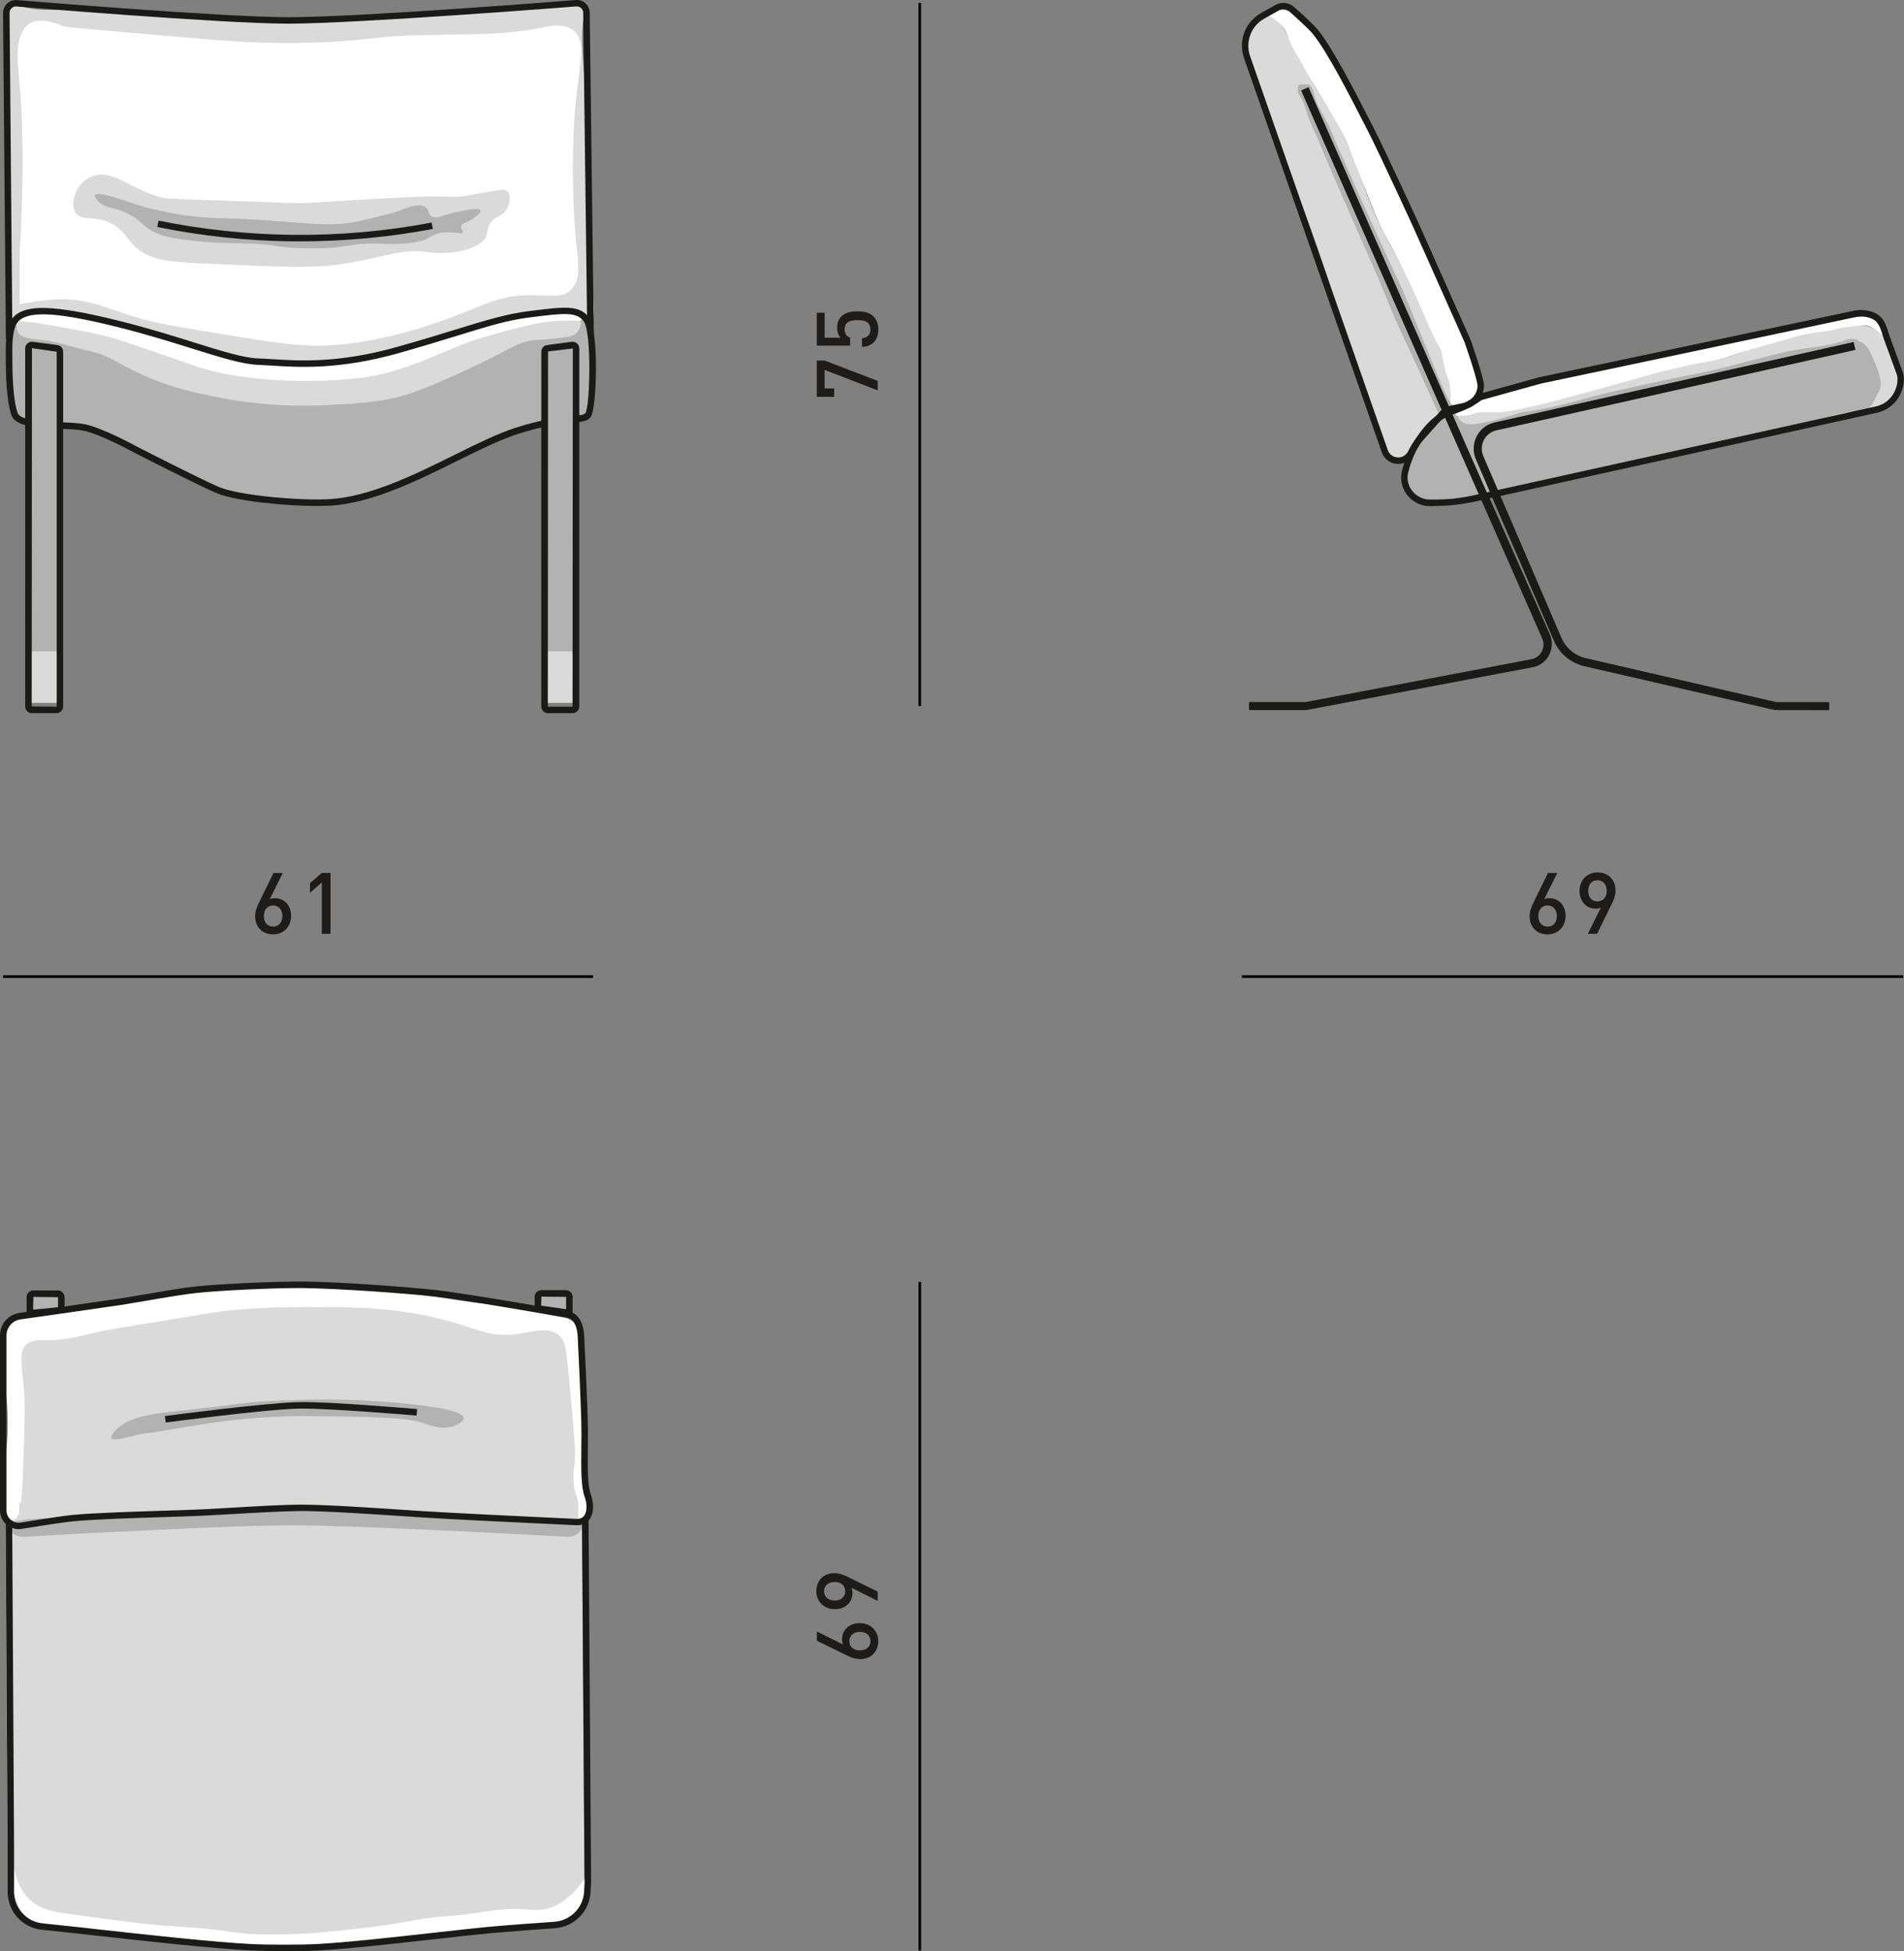 <?xml version="1.0" encoding="UTF-8"?><svg id="Layer_2" xmlns="http://www.w3.org/2000/svg" viewBox="0 0 356.35 365.06"><rect x="0" y="0" width="356.35" height="365.06" fill="#808080" stroke="none"/><defs><style>.cls-1{fill:#1a1a18;}.cls-1,.cls-2,.cls-3,.cls-4,.cls-5,.cls-6{stroke-width:0px;}.cls-2{fill:#1d1c1b;}.cls-3{fill:#dadada;}.cls-4{fill:#b3b2b2;}.cls-5{fill:#fff;}.cls-6{fill:#040405;}</style></defs><g id="Layer_7"><path class="cls-4" d="M4.41,58.84c-1.13.12-1.88,1.56-2.08,1.95-.38.73-.56,1.5-.61,3.29-.04,1.64.07,2.31.36,6.06.08,1.07.21,2.13.27,3.2.09,1.49.09,2.22.48,3.2.1.24.43,1.07,1.02,1.7,1.08,1.15,2.51,1.11,7.7,1.38,3.06.16,3.54.22,4.1.33,2.34.46,3.97,1.29,5.06,1.84,5.09,2.55,3.06,1.1,9.98,4.56,6.46,3.23,6.03,3.39,8.86,4.5,1.57.62,4.71,1.74,8.85,2.48,1.07.19,4.58.77,9.27.71,2.63-.03,6.59-.11,11.27-1.38,1.66-.45,1.62-.56,13.93-6.11,0,0,2.49-1.12,6.5-2.87,5.98-2.61,7.03-2.98,8.19-3.34,4.08-1.25,6.12-1.87,7.7-1.69.38.04,1.81.24,3.36-.37.47-.19,1.15-.46,1.63-1.08.74-.95.58-2.12.49-3.27-.17-2.26.23-.5.16-6.59-.03-2.45-.11-3.75-.45-5.35-.43-2.02-.84-2.45-1.08-2.66-1.46-1.22-4.24-.1-5.45.38-4.4,1.73-9.15,2.55-13.42,4.56-6.49,3.06-11.87,4.28-18.26,5.72-5.24,1.18-11.87,2.68-20.5,2.11-3.71-.25-11.41-.76-19.96-4.7-7.48-3.45-8.6-6.29-13.65-6.16-3.81.09-8.42,1.84-11.08-.65-.73-.68-1.53-1.89-2.64-1.77Z"/><path class="cls-3" d="M1.68,60.82c.1-2.84.22-7.22.18-12.59-.06-7.69-.38-9.07-.44-16.8-.11-13.95.91-12.16.14-15.67,0,0-1.3-5.91-.39-13.18.05-.38.18-1.15.75-1.51.66-.42,1.56-.08,1.78,0,4.06,1.43,8.61.36,12.88.92,4.31.56,9.95.85,21.25,1.42,9.37.48,14.83.75,22.32.53,7.21-.21,5.54-.56,18.87-1.26,11.18-.58,14.28-.43,18.6-1,2.74-.36,5.57.01,8.25-.62.98-.23,1.51-.15,2.55,0,.56.08.92.2,1.1.48.34.52-.08,1.35-.15,1.51-.99,2.13.03,11.79.35,15.32.18,2.01.27,7.1.45,17.27.19,10.79-.03,9.1.15,11.94.46,6.99,1.47,12,.16,12.47-.66.24-1.07-.96-2.83-1.78-1.94-.9-4.06-.67-9.26.89-5.38,1.61-7.42,2.49-7.42,2.49-5.87,2.54-14.28,6.09-16.68,7.01-4.83,1.85-12.12,3.28-22.68,1.13"/><path class="cls-5" d="M3.67,56.95s5.26-1.17,9.08-.93c4.99.32,7.68,1.89,13.51,3.57,3.14.91,6.28,1.43,12.58,2.48,11.32,1.89,16.98,2.84,22.44,2.56,10.49-.52,20.09-4.1,23.68-5.43,5.69-2.12,8.29-3.79,13.51-3.96,3.99-.13,6.49.72,8.31-.93,2.04-1.85,1.44-5.23,1.01-9.39,0,0-1.13-10.76-.23-23.45.63-8.96,2.48-13.61-.23-15.76-1.78-1.41-4.4-.84-5.43-.62-10.33,2.17-21.12.79-31.6,2.02-14.11,1.65-25.58.74-31.6.23-17.56-1.49-26.34-2.23-26.79-2.41-1.22-.49-4.33-1.84-6.44-.47-2.82,1.84-2.18,7.4-1.94,9.78.7,6.91,1.07,17.16.16,33.23v9.47Z"/><path class="cls-3" d="M17.25,32.99c3.61-1.45,6.65,2.1,12.63,3.86,1.23.36,1.48.32,11.86.68,13.58.46,12.39.5,13.89.48,4.61-.05,4.51-.3,17.84-.96,3.71-.18,5.57-.28,6.37-.29,5.11-.08,5.9.27,8.29-.29.78-.18,1.8-.35,3.86-.68,2.04-.33,2.6-.37,2.99,0,.73.68.49,2.44-.29,3.57-.86,1.26-1.82.91-2.8,2.22-.91,1.21-.39,1.91-1.16,3.09-.2.31-1.02,1.48-4.15,2.22-3.37.8-6.19.33-6.46.29-4.89-.8-8.23,1.08-16.68,2.31-4.95.72-11.75.42-25.36-.19-6.62-.3-10.22-.63-12.92-3.28-1.6-1.57-2.27-3.34-4.82-4.44-2.96-1.27-5.09-.2-6.17-1.74-.92-1.31-.33-3.46.48-4.73.86-1.34,2.14-1.94,2.6-2.12Z"/><path class="cls-4" d="M86.62,43.35c.07-.37-1.11-1.06.64-1.77,1.49-.6,2.84-1.78,2.66-2.23-.23-.56-2.92,0-3.93.21-3.05.64-4.36,1.56-5.31.85-.63-.47-.3-1.06-.96-1.59-1.1-.89-3.13-.12-5.1.64-1.51.58-5.92,1.56-7.52,1.93-6.12,1.42-12.02-.19-25.2-.55-1.59-.04-4.84-.09-9.14-.85-1.95-.35-2.63-.58-4.99-1.06-2.22-.46-12.26-4.58-9.56-1.49.92,1.06.59.53.59.53.49.44,1.1.72,1.75.85.93.18,2.08.52,3.4,1.17,2.42,1.2,2.5,2.09,4.46,3.19,1.45.82,2.86,1.2,5.52,1.59,4.84.72,8.62.7,10.94.74,7.09.12,6.15.86,12.53.96,8.27.12,7.48-1.14,14.02-.85.68.03,6.62.31,8.92-1.17.18-.12.88-.59,1.91-.85,1.12-.28,3.74,0,4.24.05l.11-.3Z"/><path class="cls-3" d="M4.59,59.37c-.24.1-.89.37-1.22,1.02-.29.57-.24,1.26-.05,1.68.56,1.27,2.86,1.38,4.03,1.48,3.08.25,6.01,1.39,9.03,2.04,4.45.96,5.38,2.38,10.61,4.69,5.58,2.47,10.16,3.36,14.44,4.18,3.64.7,10.81,1.82,19.95,1.33,6.97-.38,11.42-.62,17.04-2.75,2.85-1.08,9.85-4.11,15.35-6.99,2.6-1.36,4.28-2.37,6.78-2.45,1.15-.03,2.4-.18,4.9-.46.96-.11,1.84-.22,2.5-.92.56-.6.96-1.62.59-2.26-.45-.77-1.88-.7-2.68-.65-7.3.46-9.79,1.17-9.79,1.17-6.05,1.72-9.79,2.91-9.79,2.91-5.33,1.68-8,2.53-10.3,3.16-3.9,1.07-8.81,2.42-15.1,2.91-8.65.67-15.33-.66-17.04-1.02-5.22-1.1-4.27-1.69-14.74-4.74-11.52-3.36-8.15-1.34-13.82-3.32,0,0-7.11-2.48-10.66-1.02Z"/><path class="cls-5" d="M5.14,58.58c1.96-.7,6.25.06,8.31.38,3.43.53,10.73,2.15,14.07,3.1,4.06,1.15,11.38,3.9,15.53,4.66,3.66.68,11.09,1.88,14.81,1.76,3.92-.12,11.72-1.17,15.54-2.06,4.58-1.07,13.26-4.89,17.82-6.02,3.41-.84,10.36-2.49,13.86-2.21.67.05,4.33.48,4.29,1.15-.08,1.07-2.41.5-5.89.76-3.71.27-10.92,2.36-14.47,3.45-4.36,1.34-12.08,5.62-19.91,6.92-5.15.86-12.81.99-18.02.6-11.16-.83-14.18-2.55-18.95-4.12-3.4-1.12-9.47-3.39-12.95-4.22-3.17-.76-8.63-1.69-11.85-2.22-3.53-.58-3.66-.17-3.84-.9-.12-.5,1.17-.86,1.65-1.03Z"/><path class="cls-1" d="M59.44,94.68c-5.97,0-15.45-.92-18.96-2.43-3.69-1.59-14.93-7.35-15.41-7.59-.08-.04-6.31-3.47-9.53-4.1-1-.2-2.55-.26-4.19-.33-4.12-.17-8.39-.35-9.18-2.48-.98-2.65-1.1-7.72-1.09-11.83,0-1.92,0-5.61,1.89-7.02h0c2.21-1.67,6.37-2.11,19.47,1.17,5.23,1.31,9.8,2.73,13.82,3.99,5.25,1.64,9.4,2.93,12.12,3.01.79.02,1.66.08,2.62.14,4.92.31,12.35.78,23.15-2.25,4.55-1.28,8.1-2.37,11.23-3.33,5.67-1.74,9.41-2.89,13.62-3.42l.42-.05c6.23-.78,9.08-1.13,10.83,1.28,1.9,2.63,1.43,17.05.32,18.56-.61.83-1.64.92-3.34,1.08-2.1.2-5.27.5-10.4,2.15-3.24,1.05-7.12,2.96-11.22,4.99-7.57,3.75-16.16,8-23.95,8.4-.66.03-1.4.05-2.2.05ZM3.7,59.87c-1.4,1.05-1.4,4.45-1.4,5.9v.15c0,3.7.09,8.9,1.02,11.4.51,1.38,5.07,1.57,8.09,1.69,1.69.07,3.28.14,4.37.35,3.41.67,9.6,4.07,9.86,4.21.1.05,11.66,5.97,15.32,7.55,3.51,1.52,14.78,2.59,20.62,2.28,7.54-.4,16.01-4.58,23.47-8.28,4.15-2.05,8.06-3.99,11.39-5.06,5.26-1.7,8.64-2.02,10.66-2.21,1.52-.14,2.21-.22,2.48-.59.82-1.17,1.22-15-.33-17.13-1.33-1.83-3.78-1.53-9.69-.79l-.42.05c-4.1.51-7.81,1.65-13.42,3.38-3.13.96-6.69,2.06-11.25,3.34-10.99,3.09-18.55,2.62-23.55,2.3-.94-.06-1.8-.11-2.58-.14-2.89-.09-7.1-1.4-12.44-3.07-4.01-1.25-8.56-2.67-13.75-3.97-10.81-2.7-16.15-3.1-18.44-1.38h0Z"/><path class="cls-1" d="M56.14,45.16c-.51,0-1.02,0-1.52,0-8.44-.1-16.91-1-25.19-2.69l.24-1.19c8.2,1.67,16.6,2.56,24.96,2.66,8.74.11,17.55-.67,26.15-2.29l.23,1.19c-8.17,1.54-16.53,2.32-24.87,2.32Z"/><path class="cls-1" d="M1.1,63.49L.57,2.43c0-.67.27-1.31.75-1.77C1.81.21,2.46-.03,3.13.01c.39.03,38.23,3.19,50.79,3.21h.15C67.54,3.22,107.41.04,107.81,0c.67-.03,1.31.19,1.79.64.49.45.76,1.07.77,1.73l.76,60.04h-1.22s-.76-60.03-.76-60.03c0-.33-.14-.63-.38-.86-.24-.22-.56-.33-.88-.32-.39.03-40.6,3.2-53.97,3.23-12.61-.02-50.5-3.19-50.88-3.22-.31-.02-.64.09-.88.33-.24.23-.37.54-.37.87l.53,61.05h-1.22Z"/><polygon class="cls-3" points="11.2 131.52 5.31 131.52 5.31 64.45 11.2 65.24 11.2 131.52"/><polygon class="cls-4" points="11.2 121.88 5.31 121.88 5.31 64.45 11.2 65.33 11.2 121.88"/><path class="cls-1" d="M10.55,133.44h-4.58c-.7,0-1.26-.57-1.26-1.26v-66.98c0-.36.16-.71.43-.95.27-.24.63-.35,1-.3l4.58.61c.62.08,1.1.62,1.1,1.25v66.37c0,.7-.57,1.26-1.26,1.26ZM5.98,65.15l-.05,67.03,4.63.05.05-.05v-66.37l-4.62-.66Z"/><polygon class="cls-3" points="101.92 131.52 107.8 131.52 107.8 64.45 101.92 65.24 101.92 131.52"/><polygon class="cls-4" points="101.92 121.88 107.8 121.88 107.8 64.45 101.92 65.33 101.92 121.88"/><path class="cls-1" d="M107.15,133.44h-4.58c-.7,0-1.26-.57-1.26-1.26v-66.37c0-.63.47-1.17,1.1-1.25l4.58-.61c.36-.04.73.06,1,.3.27.24.43.59.43.95v66.98c0,.7-.57,1.26-1.26,1.26ZM107.2,65.2l-4.63.56-.04,66.42s.02.05.05.05h4.58l.05-67.03Z"/><path class="cls-1" d="M233.78,132.65v-1.06h11.13l41.81-8.04c.98-.19,1.8-.8,2.26-1.68.46-.88.49-1.91.09-2.82l-45.18-101.82.97-.43,45.18,101.82c.54,1.21.49,2.57-.12,3.74s-1.7,1.98-3,2.23l-41.91,8.05h-11.23Z"/><path class="cls-1" d="M342.34,132.65h-9.62l-36.3-8.45c-2.53-.59-4.64-2.37-5.65-4.76l-14.74-33.88c-.54-1.28-.48-2.71.15-3.94.63-1.23,1.77-2.1,3.12-2.4l67.67-15,.23,1.04-67.67,15c-1.04.23-1.92.91-2.41,1.85-.49.95-.53,2.05-.12,3.03l14.74,33.88c.88,2.08,2.71,3.63,4.91,4.14l36.18,8.43h9.5s0,1.05,0,1.05Z"/><path class="cls-3" d="M234.88,4.7c-1.31,1.86-1.4,3.8-1.41,4.19-.05,1.86.6,3.27.79,3.69,2.14,4.75,2.9,10.03,4.97,14.81,6.28,14.56,10.37,28.05,10.37,28.05.92,3.05,4.96,16.65,6.82,21.15.82,1.98,2.07,4.27,2.46,6.01.2.88.4,1.25.81,2.01.41.76.67.97.91,1.1.72.37,1.51.06,1.67,0,.82-.32,1.25-1,1.43-1.29,0,0,1.09-1.7,2.63-3.87,2.01-2.82,4-2.37,4.95-4.79.44-1.12.37-2.12.31-2.75-.64-7.57-10.84-26.07-10.84-26.07-6.74-12.23-5.66-15.85-11.7-25.92-2-3.33-5.36-8.35-6.68-11.7-.83-2.12-2.39-3.9-3.14-6.05-.03-.07-.11-.32-.35-.5-.53-.41-1.4-.11-1.7,0-1.24.43-1.95,1.42-2.32,1.94Z"/><path class="cls-3" d="M263.27,90.34c-.16-.66-.23-1.63.55-3.72.37-.99.96-2.53,2.29-4.31.85-1.14,1.79-2.4,3.49-3.4,1.34-.79,2.53-1.06,3.81-1.33,2.53-.54,4.54-.47,4.87-.46,5.21.15,17.95-3.75,28.5-6.56,15.55-4.14,12.81-2.31,18.91-4.54,0,0,8.67-3.17,21.3-5.09.99-.15,1.93,0,1.93,0,.14.02.62.1,1.19.32,1.37.52,2.28,1.42,2.62,1.79.87.95,1.23,2.08,1.92,4.3.59,1.92.88,2.9.75,4.01-.05.38-.25,1.71-1.19,2.98-1.16,1.56-2.82,2.2-3.68,2.49-6.34,2.13-41.04,9.13-46.27,10.22-11.6,2.42-18.92,3.95-23.15,5.12-3.15.87-3.16.69-6.02,1.31-1.65.36-3.48.77-5.83.62-.65-.04-1.74-.15-2.99-.67-.77-.32-1.67-.71-2.34-1.65-.11-.15-.46-.66-.64-1.42Z"/><path class="cls-4" d="M270.22,77.62l-.14.4c-.63.12-.16.78-1.14,1.31-1.34.73-2.66,2.24-3.72,3.48-1.18,1.39-.85,2.83-1.35,4.49-.26.85-.54,1.78-.28,2.94.35,1.6,1.57,2.94,2.97,3.48,1.5.57,2.94.11,3.63-.09,3.9-1.17.19.77,12.85-1.9,1.48-.31,3.63-.78,9.56-2.24,9.67-2.37,9.6-2.51,13.58-3.41,7.54-1.7,7.28-1.1,15.26-2.84,9.19-2,7.99-2.46,14.09-3.48,3.98-.67,7.76-2.55,11.79-2.75.47-.02,1.83-.06,2.75-.98.34-.34.6-.87,1.14-1.93.45-.9.68-1.35.76-1.8.13-.74-.02-1.3-.32-2.4-.2-.72-.5-1.44-1.11-2.88-.56-1.31-.7-1.56-.92-1.83-.27-.34-.87-1.12-1.76-1.34-1.07-.27-2.08.39-2.44.61-2.4,1.46-5.4,1.52-8.06,2.43-4.69,1.6-12.42,2.96-22.53,5.06-15.4,3.19-23.1,4.78-24.3,5.34-3.08,1.44-9.45,4.83-16.56,3.03-.7-.18-1.27-.37-1.64-.51"/><path class="cls-4" d="M269.39,77.62c-.63-1.19-1.01-2.08-1.33-2.81-.65-1.48-1.35-2.94-2.01-4.41-2.19-4.93-2.88-6.07-4.81-10.46-1.44-3.28-1.11-2.75-3.24-7.74-1.32-3.09-1.53-3.48-4.13-9.41-2.27-5.16-1.8-4.15-4.53-10.4-1.32-3.02-2.5-6.1-3.92-9.07-.83-1.74-1.07-3.78-2.16-5.37-.06-.09-.43-.62-.4-1.3,0-.18.03-.54.28-.74.08-.06.21-.13,1.02-.12.41,0,.62,0,.71.03.75.2,1.03,1.55,1.08,1.76.55,2.53,2.35,4.63,3.24,7.06.25.69,1.71,3.99,4.63,10.58,1.16,2.62,2.16,4.82,4.16,9.22,4.23,9.29,3.71,7.97,4.6,10.03,2.52,5.86,6.38,15.76,8.07,19.35.94,1.99.92,1.4,1.78,3.25.4.86.64,1.5,1.32,1.93.76.49,1.62.42,2.08.37,3.07-.32,6.68-1.55,8.15-1.99,1.97-.59,1.44-.18,5.73-1.07,3.67-.76,5.2-1.3,8.94-2.27,2.24-.58,4.77-1.13,9.83-2.24,8.56-1.87,8.26-1.64,12.92-2.73,3.95-.92,2.93-.8,12.13-3.09,3.95-.98,8.17-.94,11.97-2.39.07-.03.64-.25,1.38-.18.36.03.69.06.92.31.14.15.19.33.21,1.5.01.56.02.84,0,.89-.3.89-2.46.84-4.17.98-1.79.15-3.51.77-5.27,1.13-1.92.39-4.21.89-14.55,3.25-15.8,3.6-13.22,3.06-18.59,4.26-7.69,1.71-12.39,2.67-17.12,3.89-2.23.57-4.48,1.08-6.71,1.68-.37.1-1.69.41-4.32,1.04-3.35.8-4.11.96-4.84.49-.33-.21-.27-.31-1.93-3.22-.7-1.24-.79-1.35-1.13-2Z"/><path class="cls-5" d="M237.31,2.73c-.02-.42,1.43-1.09,2.87-.95.49.05,1.25.22,2.57,1.2,1.32.97,2.22,2.03,3.57,3.84,1.63,2.2,2.64,3.81,2.64,3.81,1.71,2.71,2.88,4.93,3.71,6.52,1.9,3.65,2.75,5.48,4.36,8.71,2.79,5.62,2.75,5.2,4.73,9.25,1.21,2.47,1.26,2.69,5.23,11.46,3.05,6.73,3.65,8,4.96,11.12,4.01,9.61,1.96,6.42,3.41,9.28.83,1.64,1.99,3.64,1.48,5.94-.11.49-.42,1.85-1.58,2.56-.94.58-2.06.48-2.78.42-.57-.05-.71-.14-.78-.19-.61-.44.04-1.27-.28-2.85-.1-.51,0-1.06-.31-1.73-.93-2.09-.72-3.08-1.37-5.12-.32-1.02-.51-1.22-1.51-3.27-1.26-2.6-1.34-3.07-2.73-6.18-1.5-3.35-2.78-5.88-3.91-8.09-2.02-3.96-1.96-3.55-3.07-5.86-.4-.84-1.06-2.24-3.6-8.7-2.48-6.3-2.42-6.4-3.23-8.06-.95-1.95-1.98-3.67-4.03-7.11-2.44-4.09-2.74-4.26-3.94-6.61-.8-1.57-1.84-3.03-2.43-4.69-.12-.32-.79-2.23-1.88-3.15-.63-.53-1-.79-1-.79-.78-.53-1.1-.57-1.1-.76Z"/><path class="cls-5" d="M272.5,77.64c-.12-.23.2-.62.31-.75.78-.94,2.16-1.22,2.9-1.41,1.52-.39,1.11-.61,3.63-1.58,1.92-.74,2.53-.76,6.2-1.76,3.17-.87,2.95-.91,4.84-1.4,2.49-.63,3.68-.75,6.84-1.3,3.05-.53,5.39-1.03,10.08-2.02,2.91-.62,2.46-.56,7.69-1.69,3.09-.67,5.12-1.11,7.86-1.67,4.74-.97,4.61-.87,7.27-1.45,3.89-.84,3.69-.95,8.93-2.15,11.55-2.63,6.61-.76,9.35-1.29,0,0,.75-.14,2.17.09.14.02.41.07.64.28.17.15.24.3.4.68.28.66.42.99.51,1.3.21.68.31,1.02.2,1.09-.16.1-.57-.43-1.32-.94-.89-.61-1.4-.73-1.63-.77-.36-.06-.65-.04-.79-.03-3.41.3-4.9.69-4.9.69-2.72.71-2.19.25-6.23,1.16-1.64.37-3.24.82-6.45,1.72-2.43.68-3.65,1.03-5.36,1.58-1.63.53-1.87.66-2.97.97-1.89.53-3.08.69-4.76.99-1.65.3-3.01.62-5.73,1.27-2.16.51-2.52.66-8.57,2.33-2.67.74-4.43,1.22-7.53,2.06-3.94,1.07-5.94,1.61-7.05,1.87-4.32,1.02-6.48,1.53-8.74,1.62-2.23.09-3.36-.18-4.66.33-.64.25-1.25.28-2.46.35-.2.01-.58.03-.68-.17Z"/><path class="cls-1" d="M268.48,94.7h-.87c-1.13,0-2.21-.35-3.12-1.01-1.76-1.27-2.6-3.41-2.12-5.47.08-.36.18-.74.3-1.13.23-.77.76-2.59,2.05-4.61.89-1.4,2.97-4.67,6.49-5.99.19-.07.4-.14.63-.22.87-.29,1.96-.66,3.35-1.49.64-.38,1.14-.74,1.46-.98l.2-.1,11.21-3.11,58.88-12.44c1.17-.25,2.39-.18,3.52.22,2.08.74,2.58,2.46,3.11,4.28l2.48,6.79c.68,1.66.09,4.17-1.38,5.81-.89,1-2.05,1.68-3.35,1.97l-75.18,16.61c-2.52.56-5.11.84-7.68.84ZM277.3,74.85c-.47.35-.97.68-1.48.98-1.51.89-2.71,1.3-3.59,1.59-.22.07-.42.14-.6.21-3.15,1.17-5,4.09-5.89,5.5-1.19,1.88-1.69,3.58-1.91,4.3-.11.36-.2.71-.28,1.05-.37,1.58.28,3.23,1.65,4.21h0c.71.51,1.54.78,2.41.78h.87c2.49,0,4.98-.27,7.42-.81l75.18-16.61c1.05-.23,1.99-.78,2.71-1.59,1.16-1.3,1.66-3.31,1.15-4.57l-2.5-6.85c-.56-1.92-.94-3.01-2.36-3.51-.92-.33-1.9-.39-2.86-.18l-58.85,12.43-11.07,3.07Z"/><path class="cls-1" d="M261.69,86.81c-.57,0-1.13-.15-1.63-.44-.68-.39-1.2-1.02-1.46-1.77l-25.77-73.72c-.51-1.46-.52-3.08-.03-4.56h0c.56-1.66,1.7-3.03,3.23-3.89l2.68-1.5c1.18-.66,2.62-.47,3.59.47.12.11,3.56,3.13,4.53,4.39,2.78,3.59,6.62,11.06,9.16,16.01l.95,1.85c2.36,4.57,8.81,18.65,8.87,18.79l9.41,21.11c.11.3,2.21,6.25,2.53,8.42,0,2.11-1.29,3.88-3.21,4.5l-.2.06-3.46.76-4.51,5.05c-.57.64-1.06,1.35-1.46,2.11l-.31.59c-.42.8-1.13,1.38-2,1.63-.31.09-.62.13-.93.13ZM233.94,6.72h0c-.41,1.22-.4,2.56.02,3.77l25.77,73.72c.16.47.49.86.92,1.11.49.28,1.07.35,1.61.19.55-.16.99-.52,1.26-1.03l.31-.59c.44-.85.99-1.64,1.63-2.36l4.78-5.34,3.84-.84c1.5-.49,2.46-1.8,2.46-3.29-.3-1.96-2.43-8-2.45-8.06l-9.39-21.06c-.06-.14-6.49-14.19-8.84-18.73l-.96-1.86c-2.52-4.91-6.33-12.32-9.04-15.82-.9-1.17-4.36-4.21-4.39-4.24-.61-.58-1.47-.7-2.18-.3l-2.68,1.5c-1.26.7-2.21,1.84-2.67,3.21Z"/><path class="cls-1" d="M233.78,132.88v-1.52h10.58l42.24-8.01c.84-.16,1.56-.69,1.96-1.45.4-.76.43-1.65.08-2.43l-45.13-102.55,1.39-.61,45.13,102.55c.53,1.21.49,2.58-.13,3.75-.62,1.17-1.72,1.99-3.02,2.23l-42.38,8.02h-10.72Z"/><path class="cls-1" d="M342.34,132.88l-10.16-.02-35.67-8.21c-2.53-.58-4.65-2.35-5.67-4.73l-14.62-33.99c-.59-1.38-.54-2.94.14-4.27.68-1.34,1.91-2.29,3.38-2.62l67.19-15.05.33,1.48-67.19,15.05c-1.02.23-1.88.89-2.36,1.83-.48.93-.51,2.02-.1,2.98l14.62,33.99c.83,1.94,2.56,3.38,4.62,3.85l35.59,8.19h9.9v1.52Z"/><path class="cls-4" d="M11.47,245.15l-5.89.55v-3c0-.36.29-.66.66-.66h4.58c.36,0,.66.29.66.66v2.45Z"/><path class="cls-1" d="M4.98,246.37v-3.66c0-.7.57-1.26,1.26-1.26h4.58c.7,0,1.26.57,1.26,1.26v3l-7.1.66ZM6.24,242.66l-.04,2.38,4.66-.43v-1.9l-4.63-.05Z"/><path class="cls-4" d="M100.67,244.82l5.89.83v-3c0-.36-.29-.66-.66-.66h-4.58c-.36,0-.66.29-.66.66v2.16Z"/><path class="cls-1" d="M107.17,246.36l-7.1-1.01v-2.69c0-.7.57-1.26,1.26-1.26h4.58c.7,0,1.26.57,1.26,1.26v3.7ZM101.29,244.3l4.66.66v-2.3l-4.63-.05-.04,1.68Z"/><polygon class="cls-3" points="3.93 285.47 15.92 283.87 37.66 283.4 55.84 282.13 75.46 283.09 94.39 284.25 107.71 284.78 109.53 284.25 108.5 275.6 108.33 265.55 107.28 254.73 105.79 248.33 96.23 247.46 77.03 242.99 51.78 241.58 25.13 246.14 5.14 249.56 3.12 250.96 2.42 259.29 2.42 279.46 1.65 284.26 3.93 285.47"/><path class="cls-3" d="M108.9,284.25l.48,68.05-.1,1.72c-.2,3.26-2.77,5.88-6.03,6.13,0,0-9.47.67-12.62.98-8.02.78-24.03,2.81-32.08,3.21-3.02.15-9.07.15-12.09,0-8.25-.4-24.67-2.31-32.88-3.21-1.58-.17-6.33-.67-6.33-.67-3.33-.35-5.86-3.16-5.86-6.51v-8.62l-.35-60.49,54.79-2.72,53.07,2.13Z"/><path class="cls-4" d="M21.84,267.36c1.9-1.57,3.74-2.52,10.5-3.25,16.21-1.77,12.86-1.65,16.34-1.86,11.88-.74,20.01-.26,24.66.14,3.43.3,13.39,1.16,13.47,2.94.03.54-.86,1.02-1.22,1.22-2.31,1.26-5.23.12-5.95-.14-3.45-1.27-9.73-1.33-22.29-1.43-8.88-.08-16.38,1.05-18.42,1.36-6.97,1.07-10.43,1.77-10.97,1.79-2.46.09-5.21,1.41-6.88,1.15-.65-.1.18-1.43.76-1.91Z"/><path class="cls-4" d="M106.28,287.55s-38.84-2.16-51.8-2.16c-12.55,0-50.14,2.16-50.14,2.16-1.47,0-2.67-.97-2.67-2.16h0c0-1.19,6.81-1.33,8.29-1.33l46.88-1.94,50.53,2.19c1.47,0,1.58-.11,1.58,1.08h0c0,1.19-1.19,2.16-2.67,2.16Z"/><path class="cls-5" d="M.71,283.33c-1.45-2.89-.1-8.79-.1-8.79,1.82-7.92.19-16.14,0-17.04-.24-1.14-1.18-5.4.13-8.59.48-1.17,1.11-1.79,1.63-2.16,1.34-.94,2.91-.81,3.4-.78,5.17.33,10.23-1.62,15.37-2.2,8.14-.91,7.33-1.48,14.99-2.39,7.73-.92,13.69-.95,17.03-.96,3.55,0,9.96.49,22.63,1.5,6.43.51,12.8,2.31,19.25,2.13,0,0,6.39-.18,11.89,3.03.98.57,1.42,1.21,1.64,1.64.67,1.29.34,2.67.25,3.1-.63,2.96.69,4.29.57,13.88-.07,5.95-.63,10.07.19,12.21.35.91.48,1.67.74,3.19.05.28.15.9,0,1.66-.1.48-.23,1.13-.79,1.5-.07.05-.64.42-1.01.22-.5-.27-.2-1.32-.27-2.78-.08-1.63-.53-1.87-.8-3.55-.32-1.91-.02-3.37.08-4.12.29-2.06-.16-6.89-1.06-16.46-.52-5.5-.7-6.8-1.91-7.77-1.98-1.57-4.7-.64-7.6-.23-6.59.95-7.78-1.71-18.86-3.71-7.02-1.27-12.45-1.28-20.49-1.29-3.02,0-7.79,0-14.02.56-3.31.3-3.22.41-22.51,3.55-3.99.65-7.9,2.11-11.93,2.08-1.7-.01-3.13-.16-4.21.81-1.55,1.4-.82,3.72-.42,8.89.21,2.64.07,6.71-.21,14.85-.31,9.12-.82,4.68-.73,6.28.04.61.15,1.94-.61,2.49-.35.25-.88.35-1.33.19-.57-.2-.84-.74-.94-.94Z"/><path class="cls-5" d="M2.02,347.51c.43-.08.43,4.03,2.68,6.95,2.12,2.77,5.32,3.25,7.44,3.54,10.53,1.44,15.8,2.16,19.94,2.39,11.72.65,10.8,1.56,18.81,1.57,6.08,0,10.74-.5,16.07-1.09,10.48-1.15,10.01-1.92,17.92-2.45,4.49-.3,8.97-1.6,13.46-1.16,1.15.11,3.85.46,6.37-1.09,1.58-.97,2.8-2.25,2.8-2.25,1.44-1.51,2.16-2.96,2.47-2.78.2.12.07.84-.11,1.84-.19,1.07-.34,1.84-.8,2.78-.21.43-.75,1.41-1.74,2.27-.75.64-1.47.98-2.05,1.19-2.22.83-4.25.69-5.8.67-2.01-.03-4,.32-6,.47-2.02.16-3.53.32-9.46,1.08-10.32,1.33-10.17,1.39-14.31,1.86-4.48.51-7.1.8-10.83.99-4.82.24-8.53.14-10.01.09-3.21-.11-6.19-.4-12.14-1-4.12-.41-7.39-.74-11.9-1.33-9.42-1.23-8.59-1.56-10.61-1.42-2.79.19-4.1-.12-6.71-.73-.74-.17-1.71-.44-2.63-1.3-.95-.88-1.4-1.97-1.9-3.2-.6-1.46-.85-2.71-.95-3.34-.34-2.04-.33-4.51,0-4.57Z"/><path class="cls-1" d="M3.52,286.11c-.81,0-1.61-.28-2.24-.8-.81-.67-1.28-1.66-1.28-2.71v-32.74c0-1.31.59-2.53,1.62-3.34.59-.46,1.29-.76,2.03-.87,0,0,13.96-1.97,18.61-2.67,1.28-.19,2.99-.49,4.85-.8,3.44-.59,7.35-1.26,9.75-1.5,4.88-.49,14.94-.92,19.92-.9,6.35.06,18.81.94,24.9,1.61,5.08.57,20.24,3.2,20.39,3.23l4.73.84c2.22.74,2.5,3.63,2.53,4.49,0,.13.71,13.67.71,18.17,0,.98-.01,1.93-.02,2.85-.04,3.74-.07,6.96.56,8.68.49,1.33.71,3.35-.28,4.66-.41.54-1.21,1.17-2.63,1.06-.12,0-1.49-.07-3.58-.17-6.31-.3-19.45-.91-25.09-1.28l-3.19-.21c-5.84-.39-14.66-.98-19.36-.99-3.1.01-8.34.3-12.93.57-2.14.13-4.12.24-5.61.31-1.96.09-4.55.17-7.36.26-6,.19-12.81.4-16.89.79-2.38.23-9.55,1.4-9.62,1.42-.17.03-.35.04-.52.04ZM56.01,241c-5.15,0-14.42.43-19.03.9-2.36.24-6.24.9-9.67,1.49-1.86.32-3.59.61-4.87.81-4.65.7-18.62,2.67-18.62,2.67-.53.07-1.03.29-1.45.62h0c-.74.58-1.16,1.45-1.16,2.39v32.74c0,.69.31,1.34.84,1.77.5.41,1.14.59,1.79.5.28-.05,7.27-1.19,9.69-1.43,4.12-.39,10.95-.6,16.97-.79,2.8-.09,5.39-.17,7.34-.26,1.49-.07,3.46-.18,5.59-.31,4.54-.27,9.69-.57,12.87-.57h.14c4.75.01,13.24.58,19.44,1l3.19.21c5.63.36,18.76.98,25.07,1.28,2.12.1,3.49.16,3.61.17.72.05,1.23-.13,1.57-.58.55-.73.6-2.17.11-3.51-.7-1.92-.67-5.25-.63-9.11,0-.92.02-1.87.02-2.84,0-4.47-.7-17.98-.7-18.11-.05-1.33-.51-3-1.62-3.38l-4.64-.82c-.15-.03-15.27-2.66-20.32-3.22-6.07-.68-18.47-1.54-24.78-1.61-.24,0-.49,0-.75,0Z"/><path class="cls-1" d="M53.17,365.06c-2.27,0-4.55-.04-6.11-.11-7.14-.35-20.39-1.82-29.15-2.79l-3.76-.42c-1.58-.17-6.33-.67-6.33-.67-3.65-.38-6.41-3.44-6.41-7.11v-8.62l-.35-60.48h1.22s.35,60.48.35,60.48v8.62c0,3.05,2.29,5.59,5.32,5.91,0,0,4.75.49,6.33.67l3.76.42c8.75.97,21.97,2.44,29.08,2.79,3.02.15,9.1.15,12.04,0,5.4-.27,14.31-1.26,22.17-2.14,3.77-.42,7.25-.81,9.88-1.06,3.12-.3,12.54-.97,12.63-.98,2.94-.23,5.29-2.62,5.47-5.56l.1-1.72-.48-68.01h1.22s.48,68.04.48,68.04l-.11,1.76c-.21,3.55-3.05,6.43-6.59,6.7-.1,0-9.5.68-12.6.98-2.62.25-6.09.64-9.86,1.06-7.88.88-16.81,1.88-22.25,2.15-1.51.08-3.77.11-6.04.11Z"/><path class="cls-1" d="M31.02,266.15l-.16-1.2c.76-.1,18.75-2.46,24.96-2.6,5.52-.15,21.55,1.24,22.24,1.3l-.1,1.21c-.16-.01-16.66-1.41-22.1-1.3-6.15.14-24.64,2.57-24.83,2.6Z"/></g><g id="Layer_6"><path class="cls-2" d="M51.13,174.83c-1.97,0-3.38-1.3-3.38-3.41,0-.93.35-1.81.85-2.8l2.59-5.28h1.74l-2.45,4.9c.3-.13.66-.18,1.01-.18,1.65,0,2.99,1.3,2.99,3.3s-1.39,3.47-3.36,3.47ZM51.11,169.42c-1.02,0-1.73.74-1.73,1.97s.7,1.99,1.73,1.99,1.74-.77,1.74-1.99c0-1.12-.66-1.97-1.74-1.97Z"/><path class="cls-2" d="M60.23,174.73v-9.62l-2.22,1.95v-1.81l2.22-1.92h1.63v11.4h-1.63Z"/><path class="cls-2" d="M164.27,71.28v1.76l-9.94-3.83v3.47h1.79v1.57h-3.25v-6.79h1.46l9.94,3.81Z"/><path class="cls-2" d="M163.49,59.23c.51.51.9,1.3.9,2.4s-.38,1.94-.88,2.43c-.61.61-1.36.8-2.18.86v-1.63c1.01-.13,1.58-.64,1.58-1.67,0-.48-.16-.9-.45-1.18-.48-.48-1.23-.54-2-.54-1.36,0-2.38.35-2.38,1.66,0,.93.46,1.44,1.02,1.62v1.49h-6.23v-6.15h1.46v4.67h3.01c-.4-.38-.66-1.06-.66-1.89,0-.9.27-1.58.74-2.05.86-.86,1.97-.99,3.04-.99,1.22,0,2.19.13,3.03.96Z"/><path class="cls-2" d="M289.66,174.83c-1.97,0-3.38-1.3-3.38-3.41,0-.93.35-1.81.85-2.8l2.59-5.28h1.74l-2.45,4.9c.3-.13.66-.18,1.01-.18,1.65,0,2.99,1.3,2.99,3.3s-1.39,3.47-3.36,3.47ZM289.64,169.42c-1.02,0-1.73.74-1.73,1.97s.7,1.99,1.73,1.99,1.74-.77,1.74-1.99c0-1.12-.66-1.97-1.74-1.97Z"/><path class="cls-2" d="M301.5,169.45l-2.59,5.28h-1.74l2.45-4.9c-.3.13-.67.18-1.02.18-1.65,0-2.98-1.3-2.98-3.3s1.39-3.47,3.36-3.47,3.38,1.3,3.38,3.41c0,.93-.35,1.81-.85,2.8ZM298.97,164.7c-1.02,0-1.73.77-1.73,1.99,0,1.12.64,1.97,1.73,1.97,1.02,0,1.74-.74,1.74-1.97s-.72-1.99-1.74-1.99Z"/><path class="cls-2" d="M164.37,307.05c0,1.97-1.3,3.38-3.41,3.38-.93,0-1.81-.35-2.8-.85l-5.28-2.59v-1.74l4.9,2.45c-.13-.3-.18-.66-.18-1.01,0-1.65,1.3-2.99,3.3-2.99s3.47,1.39,3.47,3.36ZM158.96,307.07c0,1.02.74,1.73,1.97,1.73s1.99-.7,1.99-1.73-.77-1.74-1.99-1.74c-1.12,0-1.97.66-1.97,1.74Z"/><path class="cls-2" d="M158.99,295.21l5.28,2.59v1.74l-4.9-2.45c.13.3.18.67.18,1.02,0,1.65-1.3,2.98-3.3,2.98s-3.47-1.39-3.47-3.36,1.3-3.38,3.41-3.38c.93,0,1.81.35,2.8.85ZM154.23,297.74c0,1.02.77,1.73,1.99,1.73,1.12,0,1.97-.64,1.97-1.73,0-1.02-.74-1.74-1.97-1.74s-1.99.72-1.99,1.74Z"/><rect class="cls-6" x=".57" y="182.48" width="110.43" height=".5"/><rect class="cls-6" x="171.89" y=".56" width=".5" height="131.55"/><rect class="cls-6" x="171.9" y="239.86" width=".5" height="125.09"/><rect class="cls-6" x="232.43" y="182.48" width="123.77" height=".5"/></g></svg>